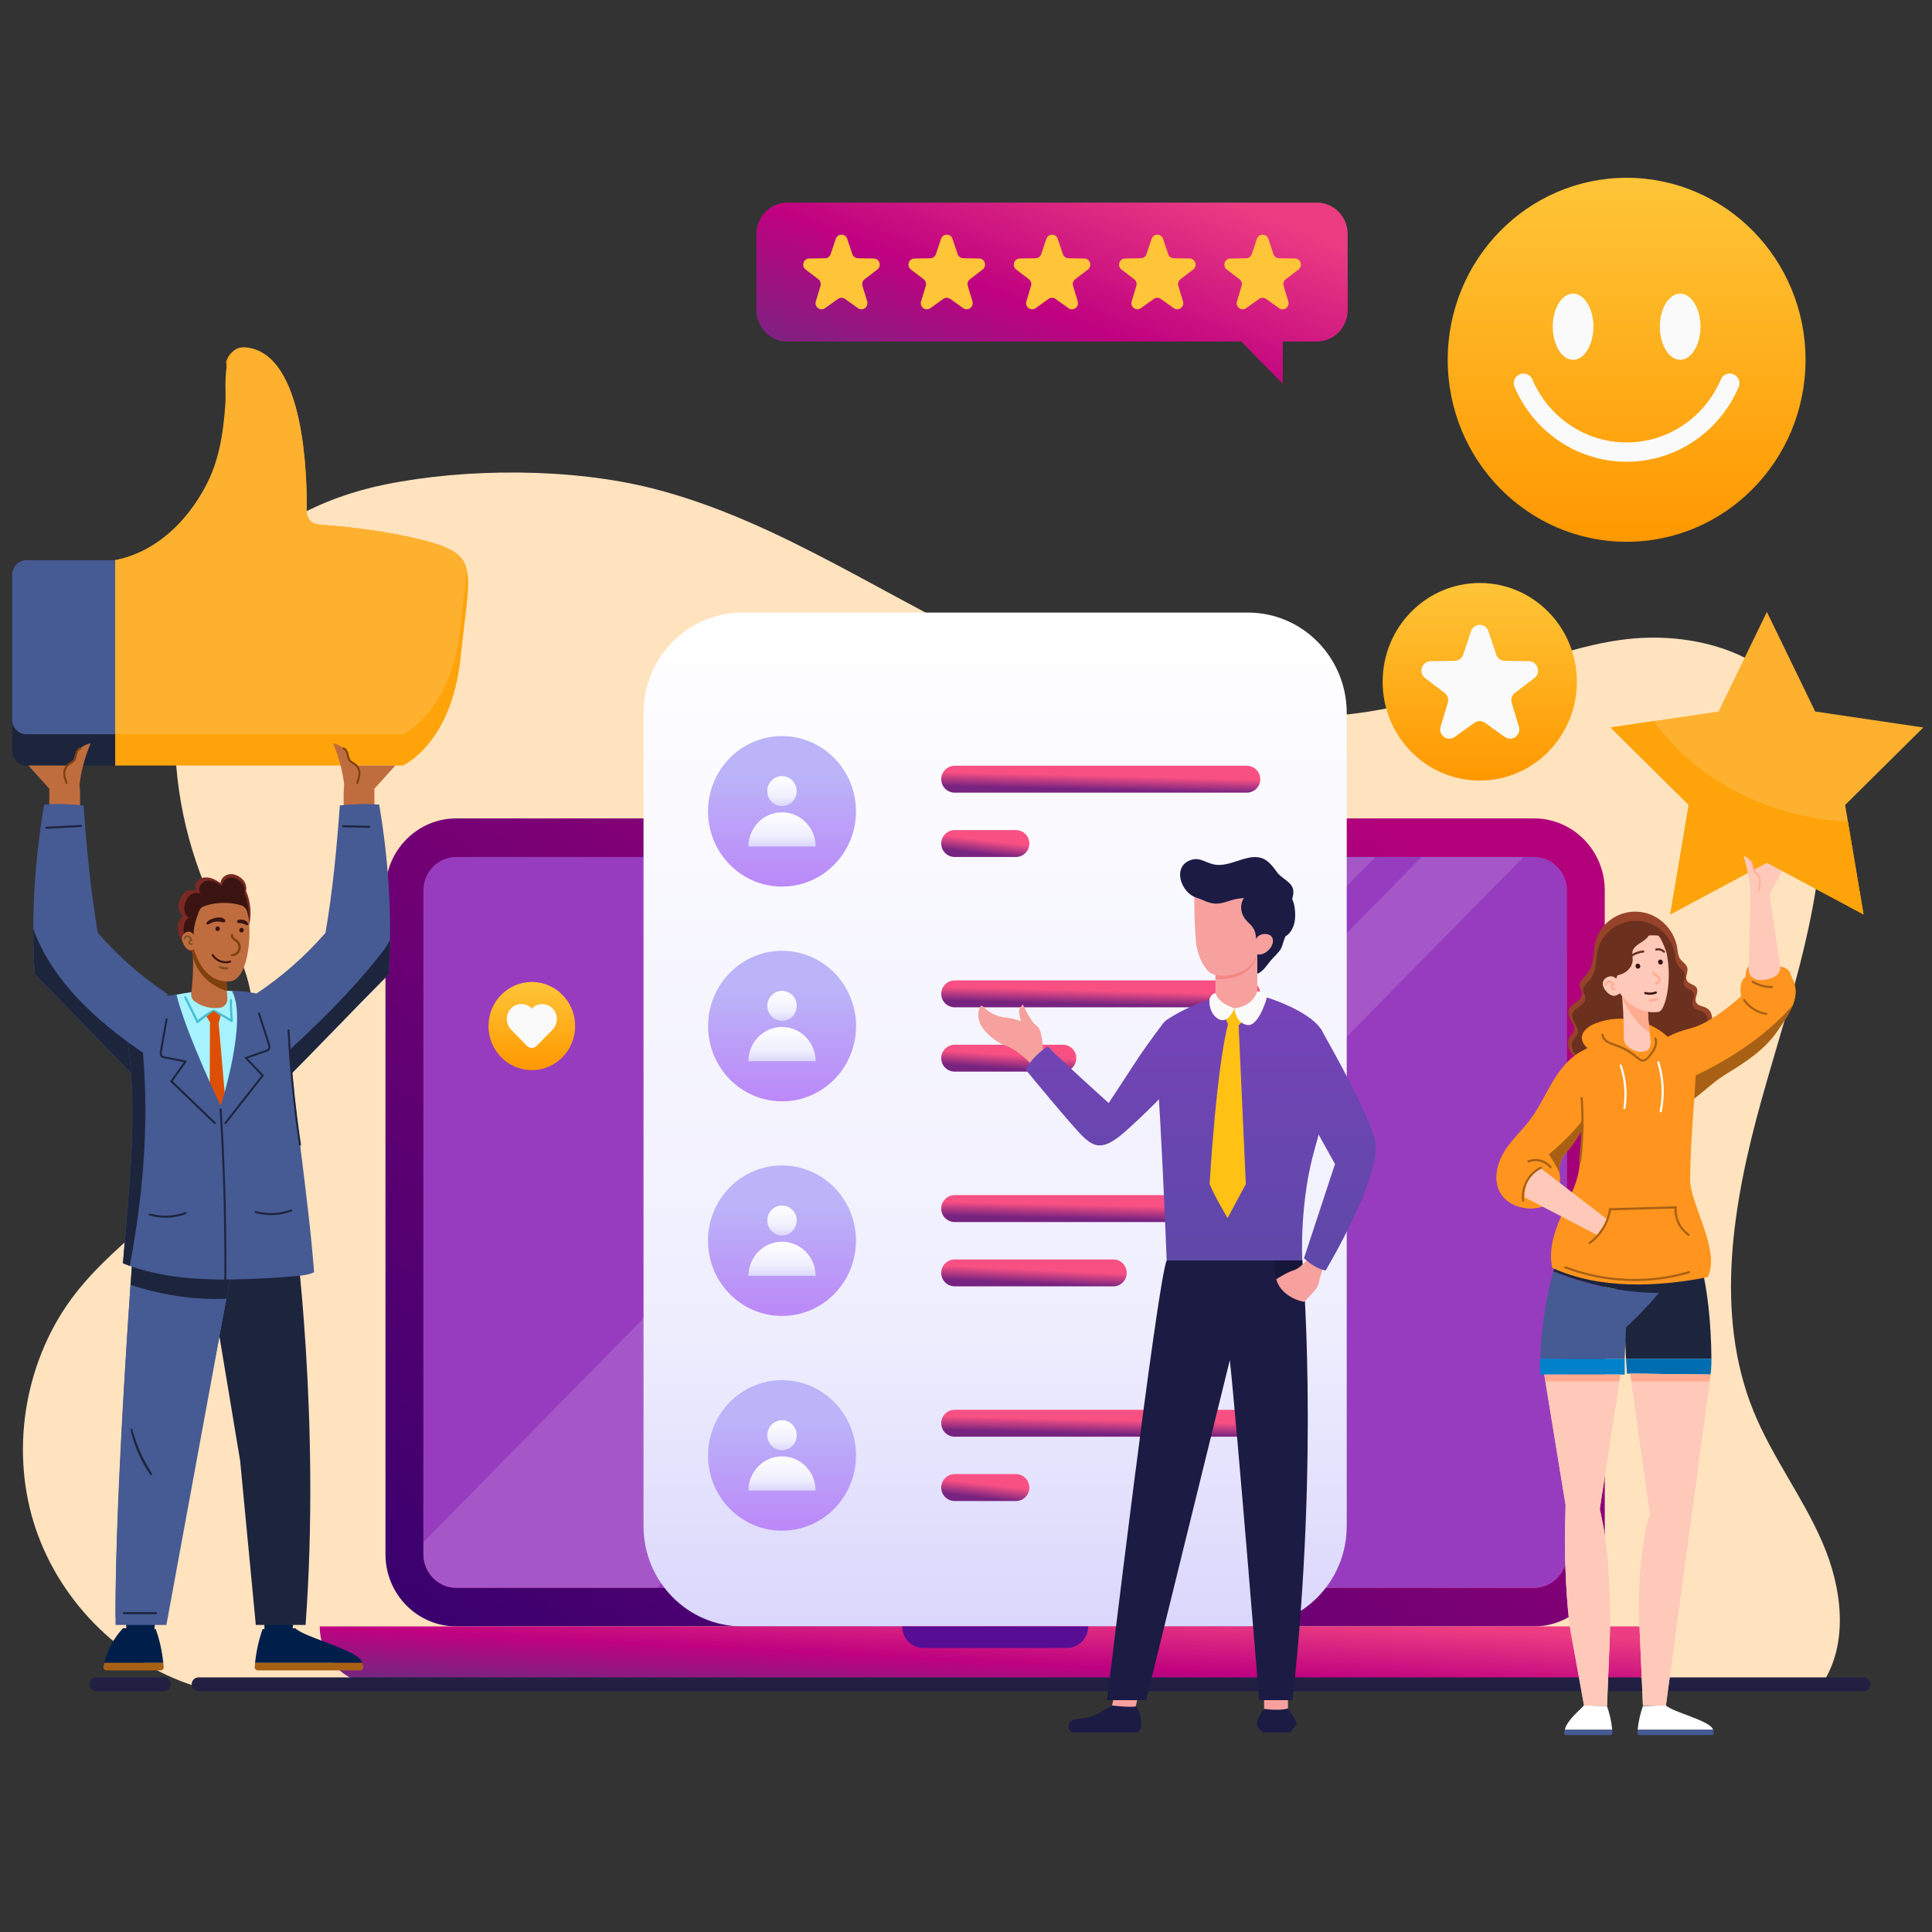 <svg width="280" height="280" viewBox="0 0 280 280" fill="none" xmlns="http://www.w3.org/2000/svg">
<rect x="0" y="0" width="280" height="280" fill="#333333" stroke="none"/>
<path d="M28.042 244.289C17.151 240.785 8.197 231.6 4.838 220.496C1.478 209.391 3.805 196.676 10.871 187.543C17.582 178.866 28.118 173.408 33.212 163.664C37.105 156.218 38.341 145.311 34.203 137.779C29.497 129.205 26.332 120.855 25.529 110.835C24.784 101.598 26.519 91.871 31.926 84.408C37.528 76.677 46.575 72.089 55.833 70.213C67.672 67.811 82.888 67.819 94.583 70.789C113.455 75.584 129.677 87.584 147.567 95.357C165.787 103.268 186.436 106.712 205.595 101.615C215.471 98.99 224.796 94.161 234.909 92.74C245.022 91.32 256.853 94.419 261.549 103.647C263.267 107.013 263.86 110.861 264.037 114.648C264.782 129.937 259.383 144.734 255.279 159.454C251.174 174.183 248.39 190.332 254.119 204.484C256.819 211.147 261.262 216.94 264.113 223.526C266.974 230.111 268.015 238.263 263.987 244.185L28.025 244.28L28.042 244.289Z" fill="#FFE3BE"/>
<path d="M222.308 118.608H66.132C60.463 118.608 55.867 123.283 55.867 129.05V225.264C55.867 231.031 60.463 235.706 66.132 235.706H222.308C227.978 235.706 232.574 231.031 232.574 225.264V129.05C232.574 123.283 227.978 118.608 222.308 118.608Z" fill="url(#paint0_linear_699_4895)"/>
<path d="M227.073 129.05V225.264C227.073 227.942 224.94 230.111 222.308 230.111H66.132C63.5 230.111 61.367 227.942 61.367 225.264V129.05C61.367 126.373 63.5 124.203 66.132 124.203L222.308 124.203C224.94 124.203 227.073 126.373 227.073 129.05Z" fill="url(#paint1_linear_699_4895)"/>
<path d="M227.073 129.05V225.264C227.073 227.933 224.94 230.111 222.308 230.111H66.132C63.508 230.111 61.367 227.933 61.367 225.264V129.05C61.367 126.381 63.508 124.203 66.132 124.203H222.308C224.94 124.203 227.073 126.381 227.073 129.05Z" fill="#973CBF"/>
<g style="mix-blend-mode:overlay" opacity="0.14">
<path d="M199.324 124.203L95.209 230.111H66.132C63.508 230.111 61.367 227.933 61.367 225.264V223.5L158.983 124.203H199.324Z" fill="white"/>
<path d="M220.785 124.203L116.67 230.111H101.912L206.026 124.203H220.785Z" fill="white"/>
</g>
<path d="M180.876 88.781H107.565C99.666 88.781 93.263 95.294 93.263 103.329V221.158C93.263 229.193 99.666 235.706 107.565 235.706H180.876C188.774 235.706 195.178 229.193 195.178 221.158V103.329C195.178 95.294 188.774 88.781 180.876 88.781Z" fill="url(#paint2_linear_699_4895)"/>
<path d="M138.36 112.927H180.698" stroke="url(#paint3_linear_699_4895)" stroke-width="3.9" stroke-linecap="round" stroke-linejoin="round"/>
<path d="M138.36 122.25H147.229" stroke="url(#paint4_linear_699_4895)" stroke-width="3.9" stroke-linecap="round" stroke-linejoin="round"/>
<path d="M120.915 125.297C125.102 121.038 125.102 114.132 120.915 109.873C116.728 105.613 109.939 105.613 105.752 109.873C101.565 114.132 101.565 121.038 105.752 125.297C109.939 129.556 116.728 129.556 120.915 125.297Z" fill="url(#paint5_linear_699_4895)"/>
<path d="M115.46 114.657C115.46 115.854 114.504 116.826 113.328 116.826C112.151 116.826 111.195 115.854 111.195 114.657C111.195 113.461 112.151 112.488 113.328 112.488C114.504 112.488 115.46 113.461 115.46 114.657Z" fill="url(#paint6_linear_699_4895)"/>
<path d="M113.336 117.73C110.645 117.73 108.47 119.943 108.47 122.68H118.202C118.202 119.943 116.027 117.73 113.336 117.73Z" fill="url(#paint7_linear_699_4895)"/>
<path d="M138.36 144.037H180.698" stroke="url(#paint8_linear_699_4895)" stroke-width="3.9" stroke-linecap="round" stroke-linejoin="round"/>
<path d="M138.36 153.36H154.033" stroke="url(#paint9_linear_699_4895)" stroke-width="3.9" stroke-linecap="round" stroke-linejoin="round"/>
<path d="M123.778 151.227C125.146 145.366 121.585 139.487 115.824 138.095C110.062 136.703 104.283 140.326 102.914 146.186C101.546 152.047 105.107 157.926 110.869 159.318C116.63 160.71 122.41 157.087 123.778 151.227Z" fill="url(#paint10_linear_699_4895)"/>
<path d="M113.336 147.945C114.514 147.945 115.469 146.974 115.469 145.776C115.469 144.578 114.514 143.607 113.336 143.607C112.158 143.607 111.203 144.578 111.203 145.776C111.203 146.974 112.158 147.945 113.336 147.945Z" fill="url(#paint11_linear_699_4895)"/>
<path d="M113.336 148.84C110.645 148.84 108.47 151.053 108.47 153.79H118.202C118.202 151.053 116.027 148.84 113.336 148.84Z" fill="url(#paint12_linear_699_4895)"/>
<path d="M138.36 175.156H180.698" stroke="url(#paint13_linear_699_4895)" stroke-width="3.9" stroke-linecap="round" stroke-linejoin="round"/>
<path d="M138.36 184.479H161.344" stroke="url(#paint14_linear_699_4895)" stroke-width="3.9" stroke-linecap="round" stroke-linejoin="round"/>
<path d="M120.912 187.523C125.1 183.264 125.1 176.358 120.912 172.099C116.725 167.84 109.936 167.84 105.749 172.099C101.562 176.358 101.562 183.264 105.749 187.523C109.936 191.783 116.725 191.783 120.912 187.523Z" fill="url(#paint15_linear_699_4895)"/>
<path d="M113.336 179.055C114.514 179.055 115.469 178.084 115.469 176.886C115.469 175.688 114.514 174.717 113.336 174.717C112.158 174.717 111.203 175.688 111.203 176.886C111.203 178.084 112.158 179.055 113.336 179.055Z" fill="url(#paint16_linear_699_4895)"/>
<path d="M113.336 179.959C110.645 179.959 108.47 182.172 108.47 184.909H118.202C118.202 182.172 116.027 179.959 113.336 179.959Z" fill="url(#paint17_linear_699_4895)"/>
<path d="M138.36 206.266H180.698" stroke="url(#paint18_linear_699_4895)" stroke-width="3.9" stroke-linecap="round" stroke-linejoin="round"/>
<path d="M138.36 215.589H147.229" stroke="url(#paint19_linear_699_4895)" stroke-width="3.9" stroke-linecap="round" stroke-linejoin="round"/>
<path d="M113.336 221.838C119.258 221.838 124.058 216.955 124.058 210.932C124.058 204.908 119.258 200.025 113.336 200.025C107.414 200.025 102.614 204.908 102.614 210.932C102.614 216.955 107.414 221.838 113.336 221.838Z" fill="url(#paint20_linear_699_4895)"/>
<path d="M113.336 210.174C114.514 210.174 115.469 209.203 115.469 208.005C115.469 206.807 114.514 205.836 113.336 205.836C112.158 205.836 111.203 206.807 111.203 208.005C111.203 209.203 112.158 210.174 113.336 210.174Z" fill="url(#paint21_linear_699_4895)"/>
<path d="M113.336 211.069C110.645 211.069 108.47 213.282 108.47 216.019H118.202C118.202 213.282 116.027 211.069 113.336 211.069Z" fill="url(#paint22_linear_699_4895)"/>
<path d="M233.86 244.099H54.589C50.036 244.099 46.338 240.346 46.338 235.706H242.102C242.102 240.338 238.413 244.099 233.851 244.099H233.86Z" fill="url(#paint23_linear_699_4895)"/>
<path d="M154.633 238.84H133.816C132.115 238.84 130.744 237.437 130.744 235.715H157.705C157.705 237.445 156.326 238.84 154.633 238.84Z" fill="#580E94"/>
<path d="M77.074 155.09C80.542 155.09 83.353 152.23 83.353 148.703C83.353 145.175 80.542 142.315 77.074 142.315C73.606 142.315 70.795 145.175 70.795 148.703C70.795 152.23 73.606 155.09 77.074 155.09Z" fill="url(#paint24_linear_699_4895)"/>
<path d="M80.18 146.249C79.359 145.311 77.946 145.277 77.082 146.146C77.082 146.146 77.074 146.146 77.066 146.146C76.202 145.277 74.781 145.311 73.968 146.249C73.207 147.119 73.308 148.462 74.121 149.279L76.388 151.586C76.769 151.974 77.387 151.974 77.768 151.586L80.036 149.279C80.84 148.462 80.941 147.119 80.188 146.249H80.18Z" fill="#FAFAFA"/>
<path d="M214.456 113.124C222.229 113.124 228.53 106.714 228.53 98.808C228.53 90.902 222.229 84.493 214.456 84.493C206.684 84.493 200.383 90.902 200.383 98.808C200.383 106.714 206.684 113.124 214.456 113.124Z" fill="url(#paint25_linear_699_4895)"/>
<path d="M215.717 91.483L216.843 94.857C217.029 95.399 217.52 95.769 218.087 95.778L221.59 95.83C222.86 95.847 223.393 97.5 222.369 98.274L219.568 100.409C219.119 100.754 218.924 101.348 219.094 101.898L220.126 105.299C220.499 106.538 219.128 107.554 218.087 106.805L215.226 104.756C214.769 104.429 214.152 104.429 213.686 104.756L210.826 106.805C209.785 107.554 208.406 106.53 208.786 105.299L209.819 101.898C209.988 101.348 209.793 100.754 209.345 100.409L206.544 98.274C205.528 97.5 206.053 95.847 207.322 95.83L210.826 95.778C211.393 95.778 211.884 95.399 212.07 94.857L213.195 91.483C213.61 90.26 215.311 90.26 215.717 91.483Z" fill="#FAFAFA"/>
<path d="M235.742 78.519C250.063 78.519 261.671 66.71 261.671 52.143C261.671 37.576 250.063 25.767 235.742 25.767C221.422 25.767 209.813 37.576 209.813 52.143C209.813 66.71 221.422 78.519 235.742 78.519Z" fill="url(#paint26_linear_699_4895)"/>
<path d="M230.927 47.348C230.927 49.999 229.607 52.143 227.982 52.143C226.357 52.143 225.037 49.999 225.037 47.348C225.037 44.697 226.357 42.553 227.982 42.553C229.607 42.553 230.927 44.697 230.927 47.348Z" fill="#FAFAFA"/>
<path d="M243.502 52.143C245.129 52.143 246.447 49.996 246.447 47.348C246.447 44.7 245.129 42.553 243.502 42.553C241.876 42.553 240.557 44.7 240.557 47.348C240.557 49.996 241.876 52.143 243.502 52.143Z" fill="#FAFAFA"/>
<path d="M250.696 55.535C248.191 61.414 242.436 65.52 235.742 65.52C229.048 65.52 223.294 61.405 220.789 55.535" stroke="#FAFAFA" stroke-width="2.8" stroke-miterlimit="10" stroke-linecap="round"/>
<path fill-rule="evenodd" clip-rule="evenodd" d="M190.837 29.363H114.098C111.627 29.363 109.621 31.403 109.621 33.916V44.944C109.621 47.457 111.627 49.497 114.098 49.497H179.894L185.903 55.609V49.497H190.837C193.308 49.497 195.313 47.457 195.313 44.944V33.916C195.313 31.403 193.308 29.363 190.837 29.363Z" fill="url(#paint27_linear_699_4895)"/>
<path d="M122.781 34.614L123.525 36.826C123.644 37.179 123.974 37.42 124.338 37.429L126.631 37.463C127.469 37.472 127.816 38.556 127.147 39.064L125.311 40.467C125.015 40.691 124.888 41.087 124.998 41.44L125.675 43.67C125.92 44.479 125.015 45.15 124.338 44.66L122.459 43.317C122.154 43.102 121.757 43.102 121.452 43.317L119.573 44.66C118.888 45.15 117.982 44.479 118.236 43.67L118.913 41.44C119.023 41.078 118.896 40.691 118.6 40.467L116.764 39.064C116.095 38.556 116.442 37.472 117.28 37.463L119.573 37.429C119.946 37.429 120.267 37.179 120.386 36.826L121.13 34.614C121.401 33.813 122.518 33.813 122.789 34.614H122.781Z" fill="#FEC538"/>
<path d="M138.039 34.614L138.783 36.826C138.902 37.179 139.232 37.42 139.596 37.429L141.889 37.463C142.727 37.472 143.074 38.556 142.405 39.064L140.569 40.467C140.273 40.691 140.146 41.087 140.256 41.44L140.933 43.67C141.178 44.479 140.273 45.15 139.596 44.66L137.717 43.317C137.412 43.102 137.015 43.102 136.71 43.317L134.831 44.66C134.146 45.15 133.24 44.479 133.494 43.67L134.171 41.44C134.281 41.078 134.154 40.691 133.858 40.467L132.022 39.064C131.353 38.556 131.7 37.472 132.538 37.463L134.831 37.429C135.204 37.429 135.525 37.179 135.644 36.826L136.388 34.614C136.659 33.813 137.776 33.813 138.047 34.614H138.039Z" fill="#FEC538"/>
<path d="M153.297 34.614L154.041 36.826C154.16 37.179 154.49 37.42 154.854 37.429L157.147 37.463C157.985 37.472 158.332 38.556 157.663 39.064L155.827 40.467C155.531 40.691 155.404 41.087 155.514 41.44L156.191 43.67C156.436 44.479 155.531 45.15 154.854 44.66L152.975 43.317C152.67 43.102 152.273 43.102 151.968 43.317L150.089 44.66C149.404 45.15 148.498 44.479 148.752 43.67L149.429 41.44C149.539 41.078 149.412 40.691 149.116 40.467L147.28 39.064C146.611 38.556 146.958 37.472 147.796 37.463L150.089 37.429C150.462 37.429 150.783 37.179 150.902 36.826L151.646 34.614C151.917 33.813 153.034 33.813 153.305 34.614H153.297Z" fill="#FEC538"/>
<path d="M168.555 34.614L169.299 36.826C169.418 37.179 169.748 37.42 170.112 37.429L172.405 37.463C173.243 37.472 173.59 38.556 172.921 39.064L171.085 40.467C170.789 40.691 170.662 41.087 170.772 41.44L171.449 43.67C171.694 44.479 170.789 45.15 170.112 44.66L168.233 43.317C167.928 43.102 167.531 43.102 167.226 43.317L165.347 44.66C164.662 45.15 163.756 44.479 164.01 43.67L164.687 41.44C164.797 41.078 164.67 40.691 164.374 40.467L162.538 39.064C161.869 38.556 162.216 37.472 163.054 37.463L165.347 37.429C165.72 37.429 166.041 37.179 166.16 36.826L166.904 34.614C167.175 33.813 168.292 33.813 168.563 34.614H168.555Z" fill="#FEC538"/>
<path d="M183.813 34.614L184.557 36.826C184.676 37.179 185.006 37.42 185.37 37.429L187.663 37.463C188.501 37.472 188.848 38.556 188.179 39.064L186.343 40.467C186.047 40.691 185.92 41.087 186.03 41.44L186.707 43.67C186.952 44.479 186.047 45.15 185.37 44.66L183.491 43.317C183.186 43.102 182.789 43.102 182.484 43.317L180.605 44.66C179.92 45.15 179.014 44.479 179.268 43.67L179.945 41.44C180.055 41.078 179.928 40.691 179.632 40.467L177.796 39.064C177.127 38.556 177.474 37.472 178.312 37.463L180.605 37.429C180.978 37.429 181.299 37.179 181.418 36.826L182.162 34.614C182.433 33.813 183.55 33.813 183.821 34.614H183.813Z" fill="#FEC538"/>
<path d="M28.778 244.099H270.08" stroke="#212042" stroke-width="2" stroke-linecap="round" stroke-linejoin="round"/>
<path d="M13.96 244.099H23.743" stroke="#212042" stroke-width="2" stroke-linecap="round" stroke-linejoin="round"/>
<path d="M186.664 243.23H183.203V248.085H186.664V243.23Z" fill="#F6A19E"/>
<path d="M161.023 247.81H164.492L165.567 242.955H162.106L161.023 247.81Z" fill="#F6A19E"/>
<path d="M151.164 152.129C151.164 152.129 151.096 149.176 150.224 148.642C149.361 148.117 148.261 145.569 148.261 145.569C148.261 145.569 147.686 146.06 147.686 146.594C147.686 147.127 147.973 148.014 147.973 148.014C147.973 148.014 147.161 147.635 146.01 147.506C143.048 147.196 142.549 145.587 142.202 145.767C142.007 145.871 141.406 147.067 142.134 148.531C142.693 149.658 144.36 151.053 145.604 151.483C147.762 152.241 149.598 154.401 149.598 154.401L151.68 152.697L151.172 152.129H151.164Z" fill="#F6A19E"/>
<path d="M186.368 134.895C186.41 135.678 186.046 136.212 185.869 136.927C185.657 137.744 185.031 138.27 184.396 138.95C183.601 139.793 182.924 141.179 181.798 141.179C180.3 141.179 180.901 136.341 181.485 135.532C182.111 134.671 185.005 133.526 186.368 134.895Z" fill="#1B1B44"/>
<path d="M183.618 144.562C183.618 144.562 189.541 146.378 191.395 149.081C193.24 151.784 192.893 158.361 190.582 166.35C188.272 174.338 188.738 182.68 188.738 182.68H169.087C169.087 182.68 168.622 170.921 168.165 162.82C167.708 154.72 167.141 149.09 169.113 147.79C172.557 145.535 176.154 144.562 176.154 144.562H183.618Z" fill="url(#paint28_linear_699_4895)"/>
<path d="M182.221 137.159V146.611L178.904 146.129L176.154 146.611V137.159H182.221Z" fill="#F6A19E"/>
<path opacity="0.42" d="M182.221 138.304C182.221 138.304 181.637 142.238 176.154 141.885V139.156L182.221 138.304Z" fill="#F26463"/>
<path d="M168.698 148.16C168.698 148.16 166.439 151.036 164.391 154.195C162.292 157.44 160.676 159.859 160.676 159.859C160.676 159.859 153.11 153.05 151.841 151.638C151.841 151.638 149.59 153.05 148.667 155.047C148.667 155.047 155.42 163.268 156.978 164.74C158.535 166.212 159.804 166.797 162.749 164.266C165.694 161.744 169.443 157.81 169.443 157.81C169.443 157.81 171.279 152.12 168.681 148.16H168.698Z" fill="url(#paint29_linear_699_4895)"/>
<path d="M188.737 182.671C188.737 182.671 191.259 210.579 187.333 246.398H182.484C182.484 246.398 179.276 206.748 178.235 197.116L166.109 246.398H160.447C160.447 246.398 167.716 185.675 169.087 182.671H188.737Z" fill="#1B1B44"/>
<path d="M164.628 247.319C164.628 247.319 165.017 247.724 165.228 248.559C165.491 249.583 165.525 251.081 164.721 251.081H155.598C154.718 251.081 154.456 249.454 155.818 249.196C156.918 248.989 158.01 248.972 158.932 248.464C159.855 247.956 161.166 247.173 161.166 247.173C161.166 247.173 163.663 247.482 164.628 247.31V247.319Z" fill="#1B1B44"/>
<path d="M179.48 147.919L180.554 171.601L177.914 176.525C177.914 176.525 176.12 173.563 175.307 171.601C175.307 171.601 176.298 154.289 178.109 147.919H179.48Z" fill="#FFC214"/>
<path d="M178.93 146.12C178.93 146.12 179.903 146.886 180.072 147.532C180.241 148.178 179.285 148.892 178.726 148.892C178.168 148.892 177.66 148.048 177.702 147.618C177.745 147.17 178.371 146.258 178.93 146.12Z" fill="#FFC214"/>
<path d="M173.107 129.98C173.04 131.951 173.166 134.336 173.31 136.367C173.42 137.874 174.131 139.922 175.341 140.955C176.255 141.73 180.859 141.885 182.213 138.304C183.372 138.597 184.929 136.97 184.371 135.868C184.007 135.162 182.687 135.153 182.213 135.773C182.213 133.062 182.238 129.808 179.107 129.119C177.787 128.826 175.561 128.663 174.258 129.282C173.86 129.472 173.116 129.541 173.099 129.988L173.107 129.98Z" fill="#F6A19E"/>
<path d="M187.409 129.73C187.434 129.567 187.443 129.394 187.443 129.231C187.46 127.905 185.81 127.389 185.116 126.459C184.109 125.082 183.296 124.031 181.443 124.238C179.581 124.445 177.736 125.701 175.841 125.262C174.74 125.013 173.903 124.247 172.709 124.6C169.781 125.469 171.11 129.386 173.403 130.1C174.453 130.427 175.172 130.97 176.315 130.961C177.296 130.961 178.202 130.47 179.158 130.29C180.072 130.117 181.062 130.074 181.968 130.324C183.169 130.66 184.269 131.521 185.539 131.59C186.732 131.658 187.257 130.737 187.4 129.722L187.409 129.73Z" fill="#1B1B44"/>
<path d="M180.749 133.535C181.434 134.198 181.976 134.62 182.052 136.117C182.221 135.498 183.296 134.998 184.329 135.635C185.327 136.247 186.444 135.971 187.13 134.878C187.671 134.026 187.756 133.07 187.688 132.063C187.637 131.237 187.443 130.522 187.02 129.808C186.647 129.179 186.19 128.534 185.547 128.172C185.031 127.888 184.261 127.862 183.677 127.948C183.059 128.034 182.467 128.25 181.891 128.499C181.434 128.697 181.113 128.921 180.783 129.3C180.563 129.549 180.47 129.842 180.292 130.118C179.53 131.331 179.911 132.709 180.749 133.526V133.535Z" fill="#1B1B44"/>
<path d="M182.221 143.676C182.221 143.676 181.646 145.836 178.904 146.129C178.904 146.129 179.056 148.255 180.749 148.548C182.441 148.84 183.618 144.554 183.618 144.554C183.618 144.554 183.203 143.676 182.221 143.676Z" fill="#FAFAFA"/>
<path d="M178.904 146.129C178.904 146.129 176.526 145.423 176.154 143.908C176.154 143.908 175.434 144.063 175.274 144.898C175.274 144.898 175.13 146.878 176.611 147.696C178.024 148.479 178.904 146.129 178.904 146.129Z" fill="#FAFAFA"/>
<path d="M184.828 182.671C184.828 182.671 183.66 187.457 188.983 188.688C188.983 188.688 188.78 184.22 188.738 182.671H184.828Z" fill="#161638"/>
<path d="M189.355 182.671C189.355 182.671 188.331 183.876 187.468 184.108C186.596 184.341 184.972 185.391 184.972 185.391C184.972 185.391 185.403 187.862 188.983 188.688C188.983 188.688 190.895 186.863 191.065 186.166C191.234 185.469 191.877 183.17 191.877 183.17L189.355 182.671Z" fill="#F6A19E"/>
<path d="M191.395 149.082C191.395 149.082 197.86 160.238 199.248 165.058C200.636 169.87 192.131 184.117 192.131 184.117C192.131 184.117 190.946 184.117 188.983 182.352L193.477 168.7L189.431 161.417C189.431 161.417 187.35 152.723 191.395 149.082Z" fill="url(#paint30_linear_699_4895)"/>
<path d="M186.664 247.612C186.664 247.612 188.035 249.505 187.908 249.833C187.781 250.16 186.935 251.081 186.935 251.081H183.178C183.178 251.081 182.171 250.702 182.171 249.617C182.171 249.153 183.194 247.655 183.194 247.655C183.194 247.655 185.302 247.999 186.656 247.603L186.664 247.612Z" fill="#1B1B44"/>
<path d="M238.699 132.365C240.932 133.012 242.714 135.051 243.078 137.386C243.16 137.924 243.185 138.502 243.49 138.951C243.811 139.43 244.418 139.721 244.544 140.284C244.68 140.881 244.19 141.548 244.471 142.096C244.758 142.649 245.636 142.654 245.913 143.211C246.214 143.834 245.529 144.609 245.806 145.241C246.059 145.818 246.865 145.803 247.394 146.129C247.884 146.43 248.132 147.043 248.132 147.625C248.132 148.208 247.913 148.771 247.656 149.289C246.122 152.375 243 154.478 239.67 155.169C236.339 155.86 232.829 155.253 229.693 153.915C228.945 153.599 228.187 153.219 227.687 152.572C227.187 151.925 227.017 150.948 227.498 150.286C227.678 150.039 227.94 149.847 228.066 149.565C228.522 148.578 227.076 147.576 227.289 146.509C227.406 145.932 227.959 145.581 228.435 145.241C228.911 144.9 229.396 144.386 229.275 143.809C229.217 143.527 229.013 143.29 228.945 143.009C228.775 142.278 229.527 141.711 230.003 141.133C230.853 140.106 230.901 138.65 231.067 137.322C231.518 133.648 235.159 131.343 238.699 132.37V132.365Z" fill="#96432A"/>
<path d="M238.64 133.673C240.747 134.28 242.427 136.206 242.772 138.408C242.85 138.916 242.874 139.459 243.16 139.884C243.461 140.333 244.039 140.61 244.156 141.143C244.282 141.711 243.821 142.338 244.088 142.851C244.355 143.374 245.19 143.374 245.447 143.908C245.733 144.495 245.083 145.226 245.345 145.823C245.583 146.366 246.34 146.356 246.845 146.662C247.311 146.944 247.544 147.521 247.539 148.074C247.539 148.622 247.331 149.156 247.088 149.644C245.641 152.557 242.699 154.537 239.553 155.193C236.407 155.85 233.101 155.272 230.144 154.009C229.44 153.707 228.726 153.352 228.255 152.74C227.785 152.133 227.624 151.204 228.076 150.582C228.246 150.35 228.493 150.168 228.615 149.901C229.042 148.968 227.683 148.025 227.882 147.018C227.993 146.475 228.513 146.139 228.964 145.823C229.411 145.502 229.872 145.018 229.756 144.475C229.697 144.209 229.508 143.987 229.445 143.72C229.285 143.029 229.994 142.496 230.445 141.952C231.246 140.985 231.29 139.612 231.445 138.358C231.872 134.893 235.305 132.72 238.645 133.688L238.64 133.673Z" fill="#6C301E"/>
<path d="M259.526 141.434C259.541 141.029 259.274 140.654 258.939 140.437C258.604 140.22 258.206 140.126 257.813 140.052C256.667 139.83 255.502 139.711 254.337 139.701C253.734 139.696 253.215 140.131 253.098 140.733C253.04 141.039 252.982 141.35 252.967 141.641C252.176 142.194 252.205 143.439 252.341 144.406C250.501 146.06 247.486 148.405 245.102 149.022C242.719 149.634 240.175 150.647 239.029 152.858C238.233 154.394 238.271 156.215 238.344 157.948C238.398 159.207 238.524 160.634 240.155 161.049C240.665 161.177 241.204 161.157 241.723 161.059C245.059 160.402 247.19 157.469 250.093 155.692C252.865 153.999 255.686 152.187 257.546 149.496C259.405 146.806 261.294 144.189 259.526 141.434Z" fill="#FF941E"/>
<path d="M259.818 145.69C260.371 144.288 260.454 142.881 259.526 141.434C259.541 141.029 259.274 140.654 258.939 140.437C258.604 140.22 258.206 140.126 257.813 140.052C256.667 139.83 255.502 139.711 254.337 139.701C253.734 139.696 253.215 140.131 253.098 140.733C253.04 141.039 252.982 141.35 252.967 141.641C252.176 142.194 252.205 143.439 252.341 144.406C250.501 146.06 247.486 148.405 245.102 149.022C242.719 149.634 240.175 150.647 239.029 152.858C238.233 154.394 238.271 156.215 238.344 157.948C238.354 158.23 238.373 158.521 238.407 158.807C246.243 156.176 254.239 152.034 259.818 145.695V145.69Z" fill="#FF941E"/>
<path d="M238.407 158.802C238.529 159.795 238.888 160.728 240.155 161.049C240.665 161.177 241.204 161.157 241.723 161.059C245.059 160.402 247.19 157.469 250.093 155.692C252.865 153.999 255.686 152.187 257.546 149.496C258.429 148.218 259.318 146.959 259.818 145.69C254.239 152.029 246.243 156.171 238.407 158.802Z" fill="#A86114"/>
<path d="M253.715 129.343L253.433 140.432C253.414 141.251 254.016 141.957 254.822 142.022C255.468 142.071 256.283 141.997 257.157 141.572C257.754 141.281 258.085 140.615 257.987 139.953L256.4 129.146C256.4 129.146 254.982 129.027 253.72 129.348L253.715 129.343Z" fill="#FFC9B9"/>
<path d="M255.992 146.781C254.739 146.593 253.603 145.867 252.87 144.821C252.754 144.653 252.526 144.87 252.642 145.033C253.429 146.149 254.652 146.894 255.982 147.097C256.181 147.126 256.191 146.81 255.997 146.781H255.992Z" fill="#A86114"/>
<path d="M256.803 142.9C255.856 142.9 254.924 142.649 254.108 142.155C253.938 142.051 253.769 142.318 253.938 142.421C254.798 142.945 255.788 143.221 256.788 143.216C256.987 143.216 257.002 142.9 256.803 142.9Z" fill="#A86114"/>
<path d="M237.504 147.976C235.421 147.413 233.169 147.541 231.164 148.346C230.227 148.721 229.222 149.447 229.256 150.474C229.29 151.362 230.1 151.999 230.867 152.419C233.712 153.979 237.121 154.443 240.267 153.707C241.801 153.347 243.325 152.058 241.951 150.543C240.815 149.289 239.106 148.415 237.504 147.981V147.976Z" fill="#FF941E"/>
<path d="M230.819 151.841C228.595 152.202 226.794 154.043 225.488 156.062C224.182 158.082 223.211 160.367 221.779 162.278C220.599 163.848 219.128 165.147 218.075 166.825C217.021 168.499 216.443 170.77 217.298 172.582C218.113 174.305 220.007 175.099 221.764 175.124C223.046 175.139 224.415 174.764 225.245 173.688C225.867 172.888 226.105 171.792 226.071 170.735C226.066 170.523 226.046 170.311 226.017 170.098C225.867 168.879 226.318 167.684 227.129 166.845C227.386 166.578 227.619 166.282 227.819 166.001C229.256 163.957 230.596 161.775 231.285 159.306C231.974 156.838 232.013 154.068 230.819 151.846V151.841Z" fill="#FF941E"/>
<path d="M231.081 159.943C231.149 159.731 231.222 159.518 231.285 159.301C231.974 156.833 232.013 154.063 230.819 151.841C228.595 152.202 226.794 154.043 225.488 156.062C224.182 158.082 223.211 160.367 221.779 162.278C220.599 163.848 219.128 165.147 218.075 166.825C217.021 168.504 216.443 170.77 217.298 172.582C218.113 174.305 220.007 175.099 221.764 175.124C223.046 175.139 224.415 174.764 225.245 173.688C225.867 172.888 226.105 171.792 226.071 170.735C226.061 170.523 226.046 170.311 226.017 170.098C226.012 170.049 226.012 170.005 226.008 169.955C225.566 169.007 225.08 168.158 224.454 167.304C226.969 165.226 229.324 162.742 231.081 159.943Z" fill="#FF941E"/>
<path d="M224.454 167.304C225.08 168.153 225.566 169.007 226.008 169.955C225.906 168.785 226.347 167.649 227.129 166.845C227.386 166.578 227.619 166.282 227.818 166.001C229.129 164.139 230.353 162.155 231.086 159.948C229.328 162.752 226.974 165.23 224.459 167.309L224.454 167.304Z" fill="#A86114"/>
<path d="M240.422 187.373C241.621 185.897 242.626 184.376 242.801 183.26L226.755 180.249C226.255 181.577 225.508 182.925 225.119 184.287C229.95 186.124 235.349 187.437 240.417 187.373H240.422Z" fill="#1D253D"/>
<path d="M238.106 247.249L241.437 247.155C242.364 248.137 247.947 249.371 248.272 250.69H237.339C237.46 249.515 237.708 248.359 238.106 247.244V247.249Z" fill="white"/>
<path d="M248.273 250.695C248.302 250.823 248.336 250.946 248.36 251.075C248.399 251.277 248.253 251.465 248.049 251.465H237.616C237.431 251.465 237.286 251.307 237.3 251.119C237.31 250.976 237.325 250.838 237.339 250.695H248.273Z" fill="#465A94"/>
<path d="M246.253 182.204C241.422 184.04 239.189 183.324 234.12 183.26C233.678 186.168 235.451 192.374 235.451 192.374L235.654 196.921H248.035C247.986 191.767 247.496 186.603 246.253 182.209V182.204Z" fill="#1D253D"/>
<path d="M235.655 196.916L235.795 199.073L247.899 199.217C248.001 198.461 248.049 197.691 248.03 196.916H235.65H235.655Z" fill="#006CB0"/>
<path d="M232.897 247.249L229.566 247.155C228.639 248.137 227.105 249.371 226.78 250.69H233.659C233.538 249.515 233.29 248.359 232.892 247.244L232.897 247.249Z" fill="white"/>
<path d="M226.78 250.695C226.75 250.823 226.716 250.946 226.692 251.075C226.653 251.277 226.799 251.465 227.003 251.465H233.382C233.567 251.465 233.713 251.307 233.698 251.119C233.688 250.976 233.674 250.838 233.659 250.695H226.78Z" fill="#465A94"/>
<path d="M235.659 192.369C235.659 192.369 238.339 189.93 240.422 187.368C235.353 187.432 229.955 186.124 225.124 184.282C223.964 188.385 223.396 192.631 223.221 196.911H235.455L235.659 192.364V192.369Z" fill="#465A94"/>
<path d="M223.226 196.916C223.143 197.681 223.153 198.451 223.235 199.217H235.46V196.916H223.226Z" fill="#0081C9"/>
<path d="M244.952 171.076C244.971 165.038 245.597 160.135 245.835 154.102C245.86 153.436 245.661 152.685 245.093 152.389C236.611 147.985 230.338 151.555 228.959 152.572C228.255 153.09 227.95 154.033 228.217 154.897C229.761 159.908 229.629 164.539 228.809 169.723C228.168 173.771 223.881 178.526 224.959 183.749C231.79 186.859 239.975 186.553 247.467 185.102C249.457 181.473 244.942 174.374 244.957 171.076H244.952Z" fill="#FF941E"/>
<path d="M234.902 142.733C235.213 145.241 235.353 147.778 235.324 150.301C235.32 150.809 235.499 151.303 235.8 151.575C236.63 152.325 237.645 152.611 238.553 152.335C239.019 152.192 239.301 151.52 239.213 150.814C239.004 149.195 238.869 147.65 238.776 145.961C237.728 144.283 236.368 143.31 234.902 142.733Z" fill="#FFC9B9"/>
<path d="M238.776 145.961C237.728 144.283 236.368 143.31 234.902 142.733C234.985 143.394 235.052 144.056 235.111 144.717C236.111 146.741 237.533 148.756 239.082 149.679C238.946 148.459 238.844 147.25 238.776 145.961Z" fill="#FFAB90"/>
<path d="M244.767 184.223C242.495 184.889 240.15 185.265 237.786 185.334C235.426 185.408 233.057 185.186 230.751 184.672C229.45 184.381 228.168 183.996 226.916 183.517C226.726 183.443 226.634 183.749 226.818 183.818C229.047 184.667 231.377 185.225 233.742 185.487C236.116 185.753 238.524 185.714 240.893 185.383C242.228 185.196 243.544 184.909 244.84 184.529C245.029 184.475 244.966 184.164 244.772 184.218L244.767 184.223Z" fill="#A86114"/>
<path d="M241.519 138.052C242.388 141.947 241.393 146.485 240.378 146.643C237.024 147.171 234.795 143.986 234.776 143.947C234.795 143.986 234.295 144.268 233.999 144.322C233.708 144.376 233.242 144.125 233.028 143.922C232.615 143.532 232.13 142.89 232.329 142.278C232.572 141.543 233.664 141.182 234.208 141.844C235.227 139.83 234.344 138.783 234.305 137.322C235.965 136.003 238.116 135.426 240.267 135.589C240.626 135.613 241.437 137.697 241.519 138.057V138.052Z" fill="#FFC9B9"/>
<path d="M237.64 139.8C237.616 139.76 237.587 139.731 237.548 139.706C237.509 139.681 237.47 139.667 237.427 139.662C237.383 139.652 237.339 139.652 237.291 139.662C237.261 139.672 237.232 139.686 237.203 139.696C237.15 139.726 237.111 139.765 237.077 139.82C237.067 139.844 237.053 139.874 237.043 139.899C237.024 139.958 237.024 140.017 237.043 140.081L237.053 140.116C237.062 140.16 237.082 140.205 237.111 140.239C237.135 140.279 237.164 140.308 237.203 140.333C237.242 140.358 237.281 140.373 237.325 140.378C237.368 140.387 237.412 140.387 237.461 140.378L237.548 140.343C237.601 140.313 237.64 140.274 237.674 140.22C237.684 140.195 237.698 140.165 237.708 140.141C237.728 140.081 237.728 140.022 237.708 139.958L237.698 139.923C237.689 139.879 237.669 139.834 237.64 139.8Z" fill="#3B1411"/>
<path d="M240.912 139.212C240.888 139.173 240.859 139.143 240.82 139.119C240.781 139.094 240.742 139.079 240.699 139.074C240.655 139.064 240.611 139.064 240.563 139.074C240.534 139.084 240.505 139.099 240.475 139.109C240.422 139.138 240.383 139.178 240.349 139.232C240.34 139.257 240.325 139.286 240.315 139.311C240.296 139.37 240.296 139.43 240.315 139.494L240.325 139.528C240.335 139.573 240.354 139.617 240.383 139.652C240.407 139.691 240.437 139.721 240.475 139.746C240.514 139.77 240.553 139.785 240.597 139.79C240.641 139.8 240.684 139.8 240.733 139.79L240.82 139.755C240.874 139.726 240.912 139.686 240.946 139.632C240.956 139.607 240.971 139.578 240.98 139.553C241 139.494 241 139.435 240.98 139.37L240.971 139.336C240.961 139.291 240.942 139.247 240.912 139.212Z" fill="#3B1411"/>
<path d="M233.999 143.206C233.902 143.266 233.746 143.251 233.693 143.132C233.664 143.073 233.683 143.014 233.712 142.955C233.737 142.9 233.785 142.856 233.839 142.841C233.926 142.821 233.97 142.718 233.926 142.639C233.742 142.303 233.368 142.007 232.97 142.15C232.795 142.214 232.654 142.357 232.62 142.55C232.605 142.639 232.62 142.727 232.659 142.806C232.683 142.851 232.775 142.964 232.829 142.885C232.863 142.836 232.834 142.787 232.839 142.732C232.839 142.678 232.848 142.624 232.868 142.57C232.906 142.466 232.999 142.407 233.106 142.387C233.319 142.357 233.494 142.491 233.615 142.653C233.45 142.787 233.377 143.024 233.489 143.226C233.606 143.448 233.907 143.537 234.12 143.409C234.251 143.33 234.135 143.118 234.009 143.201L233.999 143.206Z" fill="#FFAB90"/>
<path d="M238.126 137.746C237.422 137.81 236.752 138.082 236.188 138.511C236.028 138.635 236.237 138.872 236.397 138.748C236.917 138.353 237.538 138.116 238.189 138.057C238.271 138.047 238.325 137.949 238.31 137.87C238.291 137.781 238.213 137.736 238.126 137.746Z" fill="#6C301E"/>
<path d="M241.281 137.83C240.942 137.504 240.466 137.356 240.005 137.455C239.927 137.475 239.864 137.559 239.883 137.642C239.903 137.726 239.98 137.786 240.068 137.766C240.116 137.756 240.165 137.746 240.213 137.741H240.233C240.238 137.741 240.247 137.741 240.252 137.741C240.276 137.741 240.301 137.741 240.32 137.741C240.369 137.741 240.417 137.746 240.466 137.756C240.48 137.756 240.49 137.756 240.505 137.761H240.519C240.524 137.761 240.543 137.766 240.548 137.766C240.563 137.766 240.573 137.771 240.587 137.776C240.631 137.791 240.675 137.805 240.718 137.82C240.738 137.83 240.762 137.84 240.781 137.85C240.786 137.85 240.786 137.85 240.791 137.85C240.801 137.855 240.815 137.86 240.825 137.87C240.864 137.894 240.903 137.919 240.942 137.944C240.961 137.958 240.985 137.973 241.005 137.993C241.01 137.998 241.014 138.003 241.024 138.008L241.044 138.028C241.107 138.087 241.199 138.102 241.262 138.042C241.32 137.988 241.335 137.879 241.277 137.82L241.281 137.83Z" fill="#6C301E"/>
<path d="M240.16 144.668C239.82 144.717 239.48 144.767 239.14 144.821C239.058 144.831 239 144.924 239.019 145.008C239.038 145.097 239.116 145.147 239.204 145.132C239.543 145.082 239.883 145.033 240.223 144.979C240.306 144.969 240.364 144.875 240.344 144.791C240.325 144.702 240.247 144.653 240.16 144.668Z" fill="#FFAB90"/>
<path d="M240.592 141.636C240.48 141.459 240.301 141.35 240.121 141.251C239.975 141.172 239.815 141.088 239.757 140.916C239.728 140.837 239.616 140.812 239.548 140.847C239.466 140.886 239.451 140.98 239.48 141.059C239.606 141.409 239.99 141.474 240.242 141.696C240.349 141.79 240.412 141.913 240.335 142.046C240.242 142.204 240.063 142.293 239.941 142.426C239.883 142.486 239.869 142.584 239.927 142.649C239.98 142.708 240.087 142.723 240.145 142.663C240.291 142.51 240.48 142.407 240.592 142.224C240.704 142.041 240.713 141.819 240.597 141.636H240.592Z" fill="#FFAB90"/>
<path d="M240.116 143.774C240.077 143.69 239.985 143.67 239.907 143.705C239.461 143.878 238.956 143.898 238.495 143.769C238.412 143.745 238.325 143.784 238.296 143.868C238.271 143.947 238.31 144.046 238.393 144.07C238.941 144.228 239.514 144.199 240.048 143.991C240.126 143.962 240.155 143.848 240.116 143.779V143.774Z" fill="#3B1411"/>
<path d="M233.188 175.267C232.892 177.173 231.819 178.911 230.275 180.032C230.11 180.15 230.324 180.382 230.484 180.264C232.101 179.093 233.193 177.272 233.499 175.282C233.528 175.08 233.217 175.07 233.188 175.267Z" fill="#A86114"/>
<path d="M242.884 174.823C239.694 174.917 236.504 175.011 233.319 175.104C233.12 175.109 233.106 175.425 233.305 175.42C236.494 175.327 239.684 175.233 242.869 175.139C243.068 175.134 243.083 174.818 242.884 174.823Z" fill="#A86114"/>
<path d="M244.816 178.832C243.588 177.988 242.879 176.482 242.995 174.981C243.01 174.779 242.699 174.764 242.685 174.966C242.563 176.576 243.33 178.19 244.646 179.093C244.811 179.207 244.981 178.94 244.816 178.827V178.832Z" fill="#A86114"/>
<path d="M232.829 176.65L223.167 169.21C223.167 169.21 220.866 170.419 220.978 173.529L231.431 178.98C231.431 178.98 232.353 177.879 232.829 176.65Z" fill="#FFC9B9"/>
<path d="M223.245 169.096C221.434 169.95 220.327 172.019 220.575 174.028C220.599 174.23 220.905 174.156 220.881 173.959C220.648 172.088 221.716 170.167 223.391 169.377C223.57 169.293 223.43 169.012 223.245 169.096Z" fill="#A86114"/>
<path d="M224.847 169.057C224.037 168.054 222.609 167.704 221.429 168.183C221.245 168.257 221.391 168.538 221.575 168.464C222.629 168.035 223.901 168.385 224.619 169.269C224.745 169.427 224.978 169.21 224.847 169.057Z" fill="#A86114"/>
<path d="M229.387 159.168C229.372 158.965 229.061 158.95 229.076 159.153C229.285 162.179 229.207 165.225 228.843 168.237C228.819 168.439 229.129 168.454 229.154 168.252C229.518 165.24 229.595 162.194 229.387 159.168Z" fill="#A86114"/>
<path d="M240.072 150.474C240.009 150.281 239.704 150.35 239.767 150.543C240.014 151.288 239.636 152.004 239.203 152.592C239.004 152.863 238.796 153.159 238.533 153.372C238.237 153.609 237.927 153.564 237.63 153.357C237.359 153.164 237.116 152.927 236.844 152.725C236.562 152.513 236.271 152.315 235.97 152.138C235.373 151.782 234.742 151.501 234.081 151.283C233.407 151.061 232.513 150.79 232.402 149.95C232.372 149.748 232.071 149.822 232.096 150.02C232.198 150.78 232.887 151.199 233.538 151.432C234.31 151.708 235.057 151.97 235.771 152.384C236.111 152.587 236.441 152.809 236.757 153.051C237.053 153.283 237.325 153.574 237.664 153.742C238.388 154.107 238.902 153.48 239.315 152.957C239.859 152.261 240.373 151.387 240.072 150.469V150.474Z" fill="#A86114"/>
<path d="M235.038 154.384C234.975 154.191 234.669 154.26 234.732 154.453C235.407 156.418 235.596 158.521 235.271 160.575C235.242 160.777 235.553 160.787 235.582 160.59C235.907 158.511 235.718 156.368 235.033 154.384H235.038Z" fill="white"/>
<path d="M240.49 153.93C240.432 153.737 240.126 153.806 240.184 153.999C240.888 156.265 241.014 158.694 240.529 161.019C240.49 161.217 240.786 161.315 240.825 161.118C241.32 158.738 241.209 156.25 240.485 153.93H240.49Z" fill="white"/>
<path d="M229.566 247.155L227.658 236.609C227.013 233.035 226.726 225.595 226.809 221.956L226.896 218.115L223.803 199.217H234.829L231.853 218.693L232.251 220.638C233.125 224.919 233.475 233.094 233.295 237.459L232.892 247.249L229.561 247.155H229.566Z" fill="#FFC9B9"/>
<path d="M247.904 199.217L241.437 247.16H238.106L237.543 234.2C237.383 230.478 237.917 222.949 239.126 219.429L236.271 199.078L247.904 199.217Z" fill="#FFC9B9"/>
<path d="M234.834 199.217H223.808L223.973 200.234H234.679L234.834 199.217Z" fill="#FFAB90"/>
<path d="M231.858 218.693L234.679 200.234H223.973L226.901 218.115L226.814 221.956C226.731 225.59 227.017 233.03 227.663 236.609L229.571 247.155L232.902 247.249L233.305 237.459C233.484 233.089 233.135 224.914 232.261 220.638L231.863 218.693H231.858Z" fill="#FFC9B9"/>
<path d="M247.904 199.217L236.271 199.078L236.431 200.234H247.763L247.904 199.217Z" fill="#FFAB90"/>
<path d="M236.431 200.234L239.126 219.429C237.917 222.949 237.378 230.473 237.543 234.2L238.106 247.16H241.437L247.768 200.239H236.436L236.431 200.234Z" fill="#FFC9B9"/>
<path d="M256.439 129.783V129.753L258.332 126.144L256.298 124.574L254.283 125.359L253.924 128.371C253.783 128.82 253.764 129.136 253.73 129.62L256.434 129.783H256.439Z" fill="#FFC9B9"/>
<path d="M256.07 88.687L263.075 103.118L278.738 105.434L267.406 116.665L270.081 132.528L256.07 125.038L242.063 132.528L244.738 116.665L233.407 105.434L249.069 103.118L256.07 88.687Z" fill="#FEB12F"/>
<path d="M239.665 104.505L233.407 105.429L244.738 116.66L242.063 132.523L256.07 125.033L270.076 132.523L267.804 119.06C256.905 118.586 246.078 113.407 239.66 104.5L239.665 104.505Z" fill="#FEA30A"/>
<path d="M254.298 129.363C254.725 129.072 255.011 128.405 254.992 127.734C254.977 127.062 254.657 126.426 254.215 126.174C254.137 125.093 253.443 124.248 252.686 124.061C253.23 125.823 253.579 127.704 253.725 129.62L254.293 129.363H254.298Z" fill="#FFC9B9"/>
<path d="M253.686 124.589C253.963 124.737 254.055 125.162 254.118 125.532C254.152 125.744 254.186 125.976 254.283 126.154C254.385 126.332 254.55 126.416 254.686 126.544C254.953 126.801 255.133 127.181 255.172 127.64C255.21 128.139 255.079 128.632 254.958 129.092C254.919 129.245 254.759 129.126 254.803 128.973C254.919 128.539 255.041 128.065 254.992 127.596C254.943 127.132 254.706 126.83 254.434 126.613C254.312 126.519 254.201 126.411 254.123 126.253C254.05 126.105 254.011 125.927 253.977 125.749C253.919 125.409 253.88 124.954 253.608 124.816C253.501 124.762 253.584 124.54 253.691 124.594L253.686 124.589Z" fill="#FFAB90"/>
<path d="M238.767 135.836C238.48 136.196 238.038 136.458 237.626 136.724C237.213 136.996 236.81 137.307 236.65 137.717C236.47 138.181 236.635 138.679 236.616 139.163C236.592 139.8 236.223 140.427 235.63 140.847C235.033 141.266 234.222 141.474 233.436 141.409C233.353 139.889 233.29 138.284 234.183 136.941C234.766 136.068 235.752 135.381 236.888 135.016C237.844 134.705 239.878 134.438 238.776 135.831L238.767 135.836Z" fill="#6C301E"/>
<path d="M16.691 81.185V110.949H3.832C2.691 110.949 1.768 110.005 1.768 108.845V83.288C1.768 82.128 2.696 81.189 3.832 81.189H16.691V81.185Z" fill="#1D253D"/>
<path d="M66.752 95.277C65.429 107.933 58.363 110.949 58.363 110.949H16.696V81.185C28.387 78.896 33.958 64.254 32.751 56.914C32.964 55.262 32.968 53.727 32.76 52.428C33.585 49.913 36.022 50.419 36.022 50.419C44.061 51.701 44.518 68.659 44.456 74.188C44.443 75.145 45.166 75.949 46.112 76.016C49.183 76.229 55.881 76.847 61.754 78.409C65.607 79.433 67.205 80.463 67.68 82.701C68.181 85.067 67.431 88.786 66.752 95.277Z" fill="#FEA30A"/>
<path d="M16.691 81.185V106.417H3.832C2.691 106.417 1.768 105.473 1.768 104.318V83.288C1.768 82.128 2.696 81.189 3.832 81.189H16.691V81.185Z" fill="#465A94"/>
<path d="M67.675 82.701C67.471 84.769 67.098 87.387 66.748 90.745C65.425 103.401 58.358 106.417 58.358 106.417H16.691V81.185C22.519 80.047 27.056 75.664 29.803 70.483C31.788 66.745 32.405 62.534 32.671 58.349C32.826 55.903 31.89 49.561 36.018 50.414C44.056 51.696 44.514 68.654 44.452 74.184C44.438 75.141 45.162 75.944 46.107 76.012C49.179 76.224 55.877 76.842 61.749 78.404C65.602 79.429 67.2 80.458 67.675 82.697V82.701Z" fill="#FEB12F"/>
<path d="M51.021 110.948H57.293L54.261 114.316V117.963H49.805V114.812C49.805 114.09 49.956 113.377 50.244 112.718L51.021 110.953V110.948Z" fill="#BF6D3E"/>
<path d="M50.843 113.86C51.527 113.521 51.984 112.75 51.958 111.978C51.931 111.206 51.425 110.47 50.719 110.177C50.595 108.931 49.485 107.951 48.273 107.735C49.143 109.775 49.707 111.946 49.938 114.158L50.843 113.86Z" fill="#BF6D3E"/>
<path d="M49.862 108.339C50.306 108.507 50.457 109.003 50.55 109.427C50.608 109.671 50.657 109.942 50.817 110.145C50.981 110.353 51.247 110.447 51.456 110.596C51.882 110.894 52.175 111.332 52.228 111.86C52.29 112.438 52.082 113.007 51.886 113.539C51.824 113.715 51.571 113.575 51.633 113.404C51.815 112.903 52.015 112.352 51.935 111.811C51.855 111.278 51.478 110.93 51.039 110.678C50.848 110.569 50.67 110.447 50.541 110.258C50.426 110.086 50.359 109.879 50.311 109.676C50.213 109.278 50.151 108.759 49.72 108.597C49.547 108.534 49.685 108.276 49.853 108.339H49.862Z" fill="#80410E"/>
<path d="M10.388 110.948H4.116L7.148 114.316V117.963H11.604V114.812C11.604 114.09 11.454 113.377 11.165 112.718L10.388 110.953V110.948Z" fill="#BF6D3E"/>
<path d="M37.061 144.066C40.803 141.592 44.212 138.6 47.168 135.201C48.211 129.211 48.815 122.793 49.25 116.726C51.079 116.541 53.129 116.442 54.958 116.613C56.334 124.77 56.871 132.953 56.325 141.209C51.292 146.269 45.916 151.92 40.883 156.984L37.065 144.071L37.061 144.066Z" fill="#465A94"/>
<path d="M55.77 137.494C56.072 137.065 56.316 136.623 56.525 136.172C56.503 137.846 56.436 139.525 56.325 141.209C51.292 146.269 45.916 151.92 40.883 156.985L39.995 153.983C45.57 148.882 51.074 143.664 55.775 137.494H55.77Z" fill="#1D253D"/>
<path d="M49.707 119.601C50.977 119.633 52.246 119.665 53.516 119.692C53.697 119.692 53.711 119.985 53.529 119.981C52.259 119.949 50.99 119.917 49.72 119.89C49.538 119.89 49.525 119.597 49.707 119.601Z" fill="#1D253D"/>
<path d="M24.295 144.066C20.553 141.592 17.144 138.6 14.188 135.201C13.145 129.211 12.541 122.793 12.106 116.726C10.277 116.541 8.227 116.442 6.398 116.613C5.022 124.77 4.485 132.953 5.031 141.209C10.064 146.269 15.44 151.92 20.473 156.984L24.291 144.071L24.295 144.066Z" fill="#465A94"/>
<path d="M20.717 152.561C20.802 153.532 20.868 154.502 20.922 155.472L20.478 156.98C15.444 151.92 10.069 146.269 5.035 141.204C4.889 139.015 4.822 136.831 4.826 134.65C7.592 142.152 13.851 147.898 20.722 152.557L20.717 152.561Z" fill="#1D253D"/>
<path d="M6.709 119.823C8.391 119.737 10.073 119.651 11.751 119.561C11.933 119.552 11.946 119.841 11.764 119.85C10.082 119.935 8.4 120.021 6.722 120.111C6.54 120.12 6.527 119.832 6.709 119.823Z" fill="#1D253D"/>
<path d="M18.285 234.346C18.285 235.055 18.289 235.745 18.298 236.409H22.342L22.568 234.346H18.28H18.285Z" fill="#001E4A"/>
<path d="M38.312 234.346C38.312 235.055 38.317 235.745 38.326 236.409H42.37L42.596 234.346H38.308H38.312Z" fill="#001E4A"/>
<path d="M42.742 178.271C32.023 179.472 30.474 185.706 30.474 185.706L34.801 211.696L37.074 235.502H44.287C46.467 205.733 42.747 178.267 42.747 178.267L42.742 178.271Z" fill="#1D253D"/>
<path d="M33.35 185.349C33.35 185.349 38.117 182.244 38.676 179.526L19.354 180.172C19.354 180.172 16.665 215.271 16.74 234.346H24.113L33.35 185.349Z" fill="#465A94"/>
<path d="M32.809 188.224L24.113 235.502H16.74C16.682 221.31 18.16 197.089 18.915 186.211C23.407 187.683 28.103 188.423 32.804 188.224H32.809Z" fill="#465A94"/>
<path d="M18.919 186.211C19.181 182.469 19.359 180.167 19.359 180.167L38.681 179.522C38.122 182.239 33.354 185.344 33.354 185.344L32.813 188.224C28.108 188.427 23.416 187.683 18.924 186.211H18.919Z" fill="#1D253D"/>
<path d="M37.039 182.253C37.984 181.287 38.814 180.185 39.027 179.138L20.939 178.267C20.939 178.267 20.793 180.244 20.722 181.065C26.115 182.343 31.628 182.817 37.034 182.253H37.039Z" fill="#1D253D"/>
<path d="M22.573 236.097L17.837 235.966C16.518 237.361 15.577 239.122 15.116 240.999H23.665C23.491 239.329 23.141 237.682 22.573 236.102V236.097Z" fill="#001E4A"/>
<path d="M15.12 240.995C15.075 241.175 15.031 241.356 14.996 241.536C14.942 241.821 15.151 242.087 15.435 242.087H23.274C23.536 242.087 23.744 241.861 23.722 241.595C23.705 241.392 23.687 241.193 23.665 240.99H15.116L15.12 240.995Z" fill="#A86114"/>
<path d="M38.06 236.097L42.796 235.966C44.114 237.361 52.06 239.122 52.521 240.999H36.968C37.141 239.329 37.491 237.682 38.06 236.102V236.097Z" fill="#001E4A"/>
<path d="M52.517 240.995C52.561 241.175 52.605 241.356 52.641 241.536C52.694 241.821 52.486 242.087 52.202 242.087H37.358C37.096 242.087 36.888 241.861 36.91 241.595C36.928 241.392 36.946 241.193 36.968 240.99H52.521L52.517 240.995Z" fill="#A86114"/>
<path d="M22.036 213.601C21.45 212.576 20.833 211.574 20.349 210.495C19.856 209.403 19.506 208.266 19.15 207.119C19.106 206.979 18.911 207.038 18.937 207.178C19.15 208.365 19.572 209.52 20.051 210.622C20.531 211.719 21.086 212.82 21.827 213.763C21.925 213.885 22.111 213.727 22.036 213.601Z" fill="#1D253D"/>
<path d="M17.916 233.642H22.617C22.799 233.642 22.812 233.931 22.63 233.931H17.93C17.748 233.931 17.734 233.642 17.916 233.642Z" fill="#1D253D"/>
<path d="M40.825 147.578C40.767 146.301 39.893 145.195 38.592 144.716C35.84 143.696 32.751 143.385 29.746 143.588C26.985 143.773 24.277 144.373 21.627 145.163C19.901 145.678 18.822 147.248 19.088 148.86C20.669 158.47 21.206 168.368 20.593 178.087C27.677 180.176 34.739 180.786 41.438 178.407C41.664 168.459 41.282 157.54 40.825 147.578Z" fill="#A6F3FF"/>
<path d="M30.847 146.355C30.074 146.756 29.342 147.244 28.68 147.817C28.392 147.275 28.13 146.72 27.855 146.174C27.704 145.876 27.553 145.574 27.398 145.276C27.251 144.987 27.118 144.653 26.914 144.396C26.83 144.292 26.67 144.405 26.701 144.522C26.781 144.829 26.963 145.127 27.105 145.407C27.256 145.718 27.411 146.034 27.566 146.346C27.868 146.959 28.192 147.564 28.476 148.187C28.53 148.3 28.676 148.291 28.756 148.223C29.457 147.618 30.207 147.086 31.02 146.644C31.211 146.54 31.042 146.255 30.851 146.35L30.847 146.355Z" fill="#47BED1"/>
<path d="M33.643 146.359C33.634 146.097 33.625 145.836 33.621 145.574C33.621 145.339 33.674 145.028 33.563 144.815C33.523 144.739 33.403 144.739 33.363 144.815C33.252 145.019 33.301 145.317 33.306 145.542C33.306 145.813 33.315 146.088 33.328 146.359C33.346 146.797 33.377 147.23 33.412 147.664C33.057 147.456 32.702 147.253 32.351 147.05C32.134 146.923 31.916 146.802 31.695 146.68C31.477 146.558 31.264 146.409 31.015 146.364C30.931 146.346 30.873 146.44 30.931 146.513C31.095 146.707 31.331 146.815 31.544 146.946C31.757 147.077 31.974 147.203 32.192 147.33C32.636 147.587 33.075 147.844 33.519 148.102C33.617 148.156 33.772 148.088 33.758 147.962C33.705 147.429 33.67 146.896 33.648 146.359H33.643Z" fill="#47BED1"/>
<path d="M30.931 146.513L29.923 147.321L30.429 148.124L30.336 175.356L32.334 176.416L34.029 175.356L31.69 148.277L31.979 147.208L30.931 146.513Z" fill="#DD4F05"/>
<path d="M18.485 150.792C18.143 148.467 19.079 145.948 20.926 145.267C22.306 144.757 24.051 144.274 25.587 144.161C26.834 149.456 31.974 160.271 31.974 160.271C31.974 160.271 35.973 147.889 33.621 143.624C35.121 143.542 37.984 143.976 39.489 144.757C40.905 145.492 41.793 147.862 41.899 149.699C42.556 161.06 44.642 172.864 45.521 184.388C44.429 184.907 43.005 184.92 41.828 185.024C39.915 185.2 37.993 185.29 36.075 185.363C29.852 185.597 23.7 185.394 17.814 183.092C18.667 172.3 20.047 161.543 18.476 150.792H18.485Z" fill="#465A94"/>
<path d="M20.717 152.561C21.614 162.821 20.744 173.261 18.809 183.458C18.48 183.341 18.147 183.223 17.819 183.092C18.666 172.372 20.029 161.683 18.511 151.008C19.239 151.541 19.971 152.06 20.717 152.561Z" fill="#1D253D"/>
<path d="M35.605 153.188L37.714 152.453C37.891 152.389 38.064 152.331 38.242 152.268C38.397 152.213 38.566 152.173 38.708 152.092C39.01 151.92 38.894 151.554 38.806 151.284C38.339 149.83 37.864 148.381 37.394 146.928C37.336 146.752 37.607 146.661 37.665 146.838C38.064 148.074 38.464 149.307 38.863 150.543C38.956 150.832 39.067 151.117 39.138 151.41C39.192 151.622 39.218 151.861 39.121 152.064C39.019 152.268 38.819 152.367 38.615 152.439C38.322 152.543 38.029 152.642 37.731 152.746C37.048 152.985 36.369 153.22 35.685 153.459C35.512 153.518 35.423 153.243 35.596 153.184L35.605 153.188Z" fill="#1D253D"/>
<path d="M35.783 153.265C36.577 154.1 37.372 154.94 38.166 155.775C38.295 155.91 38.1 156.122 37.975 155.987L35.592 153.477C35.463 153.342 35.658 153.13 35.783 153.265Z" fill="#1D253D"/>
<path d="M32.565 162.667C34.367 160.37 36.164 158.072 37.967 155.775C38.082 155.63 38.291 155.824 38.175 155.969C36.373 158.266 34.575 160.564 32.773 162.861C32.658 163.006 32.449 162.812 32.565 162.667Z" fill="#1D253D"/>
<path d="M26.91 153.699L24.721 153.27C24.539 153.234 24.357 153.198 24.175 153.161C24.015 153.13 23.842 153.116 23.691 153.053C23.367 152.927 23.434 152.548 23.483 152.268C23.745 150.765 24.015 149.262 24.282 147.754C24.313 147.569 24.033 147.519 24.002 147.704C23.776 148.982 23.549 150.264 23.323 151.541C23.27 151.839 23.203 152.141 23.168 152.439C23.145 152.656 23.15 152.9 23.279 153.085C23.407 153.274 23.62 153.338 23.829 153.383C24.135 153.446 24.437 153.5 24.743 153.563C25.449 153.703 26.159 153.839 26.865 153.978C27.047 154.015 27.096 153.73 26.914 153.694L26.91 153.699Z" fill="#1D253D"/>
<path d="M26.741 153.798C26.071 154.741 25.396 155.68 24.726 156.624C24.619 156.773 24.837 156.958 24.948 156.809C25.618 155.865 26.293 154.926 26.963 153.983C27.069 153.834 26.852 153.649 26.741 153.798Z" fill="#1D253D"/>
<path d="M31.22 162.654C29.12 160.632 27.025 158.614 24.925 156.592C24.792 156.466 24.61 156.687 24.743 156.818C26.843 158.84 28.938 160.858 31.038 162.88C31.171 163.006 31.353 162.785 31.22 162.654Z" fill="#1D253D"/>
<path d="M32.112 160.754C32.316 163.995 32.476 167.24 32.587 170.49C32.702 173.735 32.769 176.985 32.795 180.235C32.809 182.063 32.809 183.896 32.795 185.724C32.795 185.909 32.511 185.922 32.511 185.737C32.538 182.487 32.52 179.238 32.458 175.992C32.396 172.742 32.285 169.497 32.134 166.251C32.05 164.423 31.948 162.6 31.832 160.772C31.819 160.587 32.107 160.573 32.116 160.758L32.112 160.754Z" fill="#1D253D"/>
<path d="M37.056 175.496C38.734 175.974 40.528 175.902 42.161 175.288C42.334 175.225 42.419 175.5 42.25 175.563C40.572 176.195 38.717 176.272 36.994 175.78C36.817 175.73 36.879 175.446 37.056 175.496Z" fill="#1D253D"/>
<path d="M21.738 175.879C23.416 176.358 25.209 176.285 26.843 175.672C27.016 175.608 27.1 175.884 26.932 175.947C25.254 176.579 23.398 176.656 21.676 176.164C21.498 176.114 21.561 175.83 21.738 175.879Z" fill="#1D253D"/>
<path d="M36.004 134.497C36.511 132.737 36.382 130.8 35.658 129.121C35.756 128.71 35.676 128.232 35.472 127.866C35.268 127.501 34.944 127.207 34.584 127C34.096 126.724 33.505 126.593 32.973 126.76C32.44 126.923 31.987 127.415 31.965 127.984C31.552 127.731 31.206 127.483 30.749 127.32C30.292 127.158 29.79 127.094 29.328 127.23C28.862 127.365 28.445 127.722 28.317 128.191C28.183 128.665 28.396 129.234 28.836 129.432C28.481 128.995 27.664 128.909 27.149 129.135C26.634 129.36 26.266 129.843 26.048 130.367C25.875 130.782 25.782 131.247 25.862 131.694C25.942 132.141 26.212 132.561 26.616 132.75C25.853 133.138 25.604 134.082 25.764 134.935C25.924 135.788 26.452 136.519 27.007 137.178C27.562 137.837 28.174 138.469 28.556 139.245L36.009 134.492L36.004 134.497Z" fill="#7A2923"/>
<path d="M35.76 134.677C36.209 132.985 36.098 131.116 35.454 129.505C35.538 129.107 35.472 128.651 35.285 128.299C35.103 127.947 34.815 127.663 34.495 127.464C34.06 127.198 33.536 127.076 33.062 127.234C32.587 127.392 32.187 127.866 32.165 128.412C31.797 128.168 31.49 127.929 31.086 127.771C30.682 127.613 30.234 127.555 29.821 127.685C29.408 127.816 29.04 128.159 28.92 128.611C28.8 129.062 28.991 129.613 29.382 129.807C29.067 129.383 28.339 129.301 27.881 129.523C27.424 129.739 27.096 130.204 26.901 130.71C26.745 131.111 26.665 131.558 26.736 131.987C26.807 132.416 27.047 132.822 27.407 133.003C26.727 133.377 26.505 134.285 26.648 135.106C26.79 135.928 27.256 136.632 27.753 137.264C28.25 137.896 28.791 138.505 29.133 139.25L35.76 134.673V134.677Z" fill="#3B1411"/>
<path d="M27.877 136.907C28.059 139.25 28.006 141.611 27.717 143.944C27.66 144.414 27.855 144.883 28.241 145.154C29.297 145.908 30.647 146.237 31.912 146.043C32.556 145.944 33.008 145.343 32.955 144.68C32.831 143.163 32.795 141.723 32.831 140.157C31.57 138.532 29.817 137.539 27.877 136.903V136.907Z" fill="#BF6D3E"/>
<path d="M32.831 140.162C31.57 138.537 29.817 137.544 27.877 136.907C27.926 137.526 27.953 138.139 27.97 138.758C28.734 141.362 30.722 142.983 32.889 143.619C32.826 142.482 32.804 141.358 32.831 140.157V140.162Z" fill="#80410E"/>
<path d="M36.031 133.088C36.462 136.361 35.787 141.963 33.359 142.22C30.505 142.518 28.751 139.936 28.112 137.557C28.121 137.598 27.85 137.751 27.571 137.738C27.296 137.72 26.931 137.39 26.781 137.164C26.492 136.722 26.195 136.031 26.505 135.526C26.883 134.917 27.713 134.795 28.068 135.508C28.041 134.316 28.423 133.215 28.827 132.104C28.96 131.739 29.24 131.45 29.604 131.319C31.255 130.737 33.279 130.701 34.957 131.211C35.374 131.337 35.689 131.685 35.814 132.109C35.911 132.457 35.995 132.827 36.031 133.098V133.088Z" fill="#BF6D3E"/>
<path d="M32.587 133.292C32.067 132.624 30.642 133.084 30.119 133.513C30.021 133.59 29.905 133.693 29.919 133.829C29.923 133.901 29.963 133.964 30.034 133.982C30.194 134.027 30.349 133.892 30.483 133.82C30.66 133.725 30.846 133.653 31.042 133.608C31.282 133.553 31.535 133.54 31.779 133.562C32.018 133.59 32.245 133.702 32.484 133.666C32.671 133.639 32.675 133.4 32.582 133.283L32.587 133.292Z" fill="#3B1411"/>
<path d="M31.832 134.465C31.819 134.424 31.796 134.393 31.765 134.361C31.739 134.33 31.703 134.307 31.663 134.294C31.628 134.276 31.583 134.262 31.543 134.266C31.517 134.266 31.486 134.276 31.459 134.28C31.406 134.294 31.357 134.321 31.322 134.361C31.304 134.384 31.29 134.406 31.273 134.424C31.246 134.474 31.228 134.528 31.228 134.587V134.623C31.228 134.668 31.237 134.709 31.255 134.745C31.268 134.786 31.29 134.817 31.322 134.849C31.348 134.88 31.384 134.903 31.424 134.916C31.459 134.935 31.503 134.948 31.543 134.944L31.628 134.93C31.681 134.916 31.73 134.889 31.765 134.849C31.783 134.826 31.796 134.804 31.814 134.786C31.841 134.736 31.859 134.682 31.859 134.623V134.587C31.859 134.542 31.85 134.501 31.832 134.465Z" fill="#3B1411"/>
<path d="M35.29 134.664C35.276 134.623 35.254 134.591 35.223 134.56C35.197 134.528 35.161 134.506 35.121 134.492C35.086 134.474 35.041 134.461 35.001 134.465C34.975 134.465 34.944 134.474 34.917 134.479C34.864 134.492 34.815 134.519 34.779 134.56C34.761 134.582 34.748 134.605 34.73 134.623C34.704 134.673 34.686 134.727 34.686 134.786V134.822C34.686 134.867 34.695 134.907 34.713 134.944C34.726 134.984 34.748 135.016 34.779 135.047C34.806 135.079 34.841 135.102 34.881 135.115C34.917 135.133 34.961 135.147 35.001 135.142L35.086 135.129C35.139 135.115 35.188 135.088 35.223 135.047C35.241 135.025 35.254 135.002 35.272 134.984C35.299 134.935 35.316 134.88 35.316 134.822V134.786C35.316 134.74 35.307 134.7 35.29 134.664Z" fill="#3B1411"/>
<path d="M35.916 133.757C35.791 133.513 35.529 133.391 35.276 133.323C35.028 133.255 34.775 133.246 34.526 133.31C34.411 133.337 34.34 133.459 34.358 133.576C34.384 133.77 34.548 133.779 34.699 133.779C34.904 133.779 35.099 133.811 35.29 133.892C35.418 133.946 36.089 134.289 35.956 133.856C35.947 133.82 35.933 133.788 35.916 133.761V133.757Z" fill="#3B1411"/>
<path d="M32.964 140.161C32.871 140.13 32.755 140.161 32.658 140.161C32.569 140.161 32.462 140.157 32.387 140.143C32.294 140.13 32.2 140.112 32.107 140.085C32.005 140.058 31.912 140.013 31.805 140.022C31.694 140.031 31.654 140.148 31.721 140.234C31.792 140.328 31.907 140.36 32.014 140.396C32.116 140.432 32.218 140.455 32.32 140.473C32.431 140.491 32.538 140.5 32.649 140.505C32.76 140.505 32.906 140.518 33.004 140.459C33.124 140.387 33.097 140.202 32.964 140.161Z" fill="#804E26"/>
<path d="M27.81 136.731C27.713 136.767 27.571 136.713 27.549 136.596C27.535 136.537 27.566 136.487 27.602 136.438C27.637 136.393 27.691 136.365 27.739 136.365C27.819 136.365 27.886 136.284 27.859 136.203C27.766 135.86 27.495 135.508 27.105 135.548C26.931 135.567 26.776 135.666 26.701 135.828C26.665 135.905 26.661 135.991 26.678 136.068C26.692 136.113 26.75 136.235 26.812 136.176C26.852 136.14 26.838 136.086 26.852 136.04C26.865 135.991 26.887 135.946 26.914 135.901C26.971 135.815 27.069 135.783 27.167 135.792C27.366 135.81 27.491 135.973 27.566 136.149C27.389 136.23 27.273 136.433 27.326 136.641C27.384 136.867 27.637 137.011 27.855 136.943C27.988 136.903 27.93 136.686 27.797 136.731H27.81Z" fill="#804E26"/>
<path d="M34.495 136.32C34.349 136.18 34.167 136.09 34.002 135.973C33.821 135.842 33.749 135.698 33.772 135.472C33.785 135.318 33.585 135.3 33.514 135.4C33.301 135.707 33.594 136.086 33.834 136.262C33.98 136.37 34.145 136.442 34.269 136.573C34.38 136.686 34.464 136.83 34.513 136.984C34.611 137.3 34.562 137.643 34.358 137.9C34.14 138.18 33.843 138.252 33.519 138.338C33.417 138.365 33.421 138.514 33.519 138.541C33.856 138.645 34.233 138.46 34.482 138.239C34.753 137.995 34.904 137.638 34.899 137.273C34.895 136.916 34.748 136.555 34.491 136.311L34.495 136.32Z" fill="#80410E"/>
<path d="M33.412 139.503C32.387 139.81 31.282 139.403 30.696 138.496C30.594 138.338 30.833 138.185 30.935 138.338C31.455 139.133 32.422 139.498 33.324 139.227C33.501 139.173 33.59 139.448 33.412 139.503Z" fill="#3B1411"/>
<path d="M41.957 149.307C42.179 153.64 42.56 157.959 43.115 162.261C43.271 163.466 43.439 164.671 43.621 165.872C43.648 166.057 43.364 166.066 43.337 165.886C42.694 161.598 42.21 157.287 41.899 152.963C41.81 151.748 41.739 150.539 41.677 149.325C41.668 149.14 41.952 149.126 41.961 149.311L41.957 149.307Z" fill="#1D253D"/>
<path d="M10.566 113.86C9.882 113.521 9.425 112.749 9.452 111.978C9.478 111.206 9.984 110.47 10.69 110.177C10.814 108.931 11.924 107.951 13.136 107.735C12.266 109.775 11.702 111.946 11.471 114.158L10.566 113.86Z" fill="#BF6D3E"/>
<path d="M11.551 108.339C11.107 108.507 10.956 109.003 10.863 109.427C10.806 109.671 10.757 109.942 10.597 110.145C10.433 110.353 10.166 110.447 9.958 110.596C9.532 110.894 9.239 111.332 9.185 111.86C9.123 112.438 9.332 113.007 9.527 113.539C9.589 113.715 9.842 113.575 9.78 113.404C9.598 112.903 9.398 112.352 9.478 111.811C9.558 111.278 9.936 110.93 10.375 110.678C10.566 110.569 10.743 110.447 10.872 110.258C10.988 110.086 11.054 109.879 11.103 109.676C11.201 109.278 11.263 108.759 11.693 108.597C11.866 108.534 11.729 108.276 11.56 108.339H11.551Z" fill="#80410E"/>
<defs>
<linearGradient id="paint0_linear_699_4895" x1="55.867" y1="236.121" x2="172.415" y2="91.279" gradientUnits="userSpaceOnUse">
<stop stop-color="#37006E"/>
<stop offset="0.487" stop-color="#720074"/>
<stop offset="0.977" stop-color="#B2007B"/>
</linearGradient>
<linearGradient id="paint1_linear_699_4895" x1="60.781" y1="124.203" x2="151.746" y2="272.543" gradientUnits="userSpaceOnUse">
<stop stop-color="#772380"/>
<stop offset="1" stop-color="#F95083"/>
</linearGradient>
<linearGradient id="paint2_linear_699_4895" x1="144.224" y1="87.145" x2="144.224" y2="377.14" gradientUnits="userSpaceOnUse">
<stop stop-color="white"/>
<stop offset="0.36" stop-color="#EFEEFE"/>
<stop offset="0.74" stop-color="#BBB4F8"/>
</linearGradient>
<linearGradient id="paint3_linear_699_4895" x1="138.36" y1="113.93" x2="138.409" y2="111.923" gradientUnits="userSpaceOnUse">
<stop stop-color="#772380"/>
<stop offset="1" stop-color="#F95083"/>
</linearGradient>
<linearGradient id="paint4_linear_699_4895" x1="138.36" y1="123.253" x2="138.593" y2="121.272" gradientUnits="userSpaceOnUse">
<stop stop-color="#772380"/>
<stop offset="1" stop-color="#F95083"/>
</linearGradient>
<linearGradient id="paint5_linear_699_4895" x1="113.331" y1="106.677" x2="113.331" y2="128.491" gradientUnits="userSpaceOnUse">
<stop offset="0.26" stop-color="#BBB4F8"/>
<stop offset="1" stop-color="#BB88F8"/>
</linearGradient>
<linearGradient id="paint6_linear_699_4895" x1="113.336" y1="112.445" x2="113.336" y2="120.993" gradientUnits="userSpaceOnUse">
<stop stop-color="white"/>
<stop offset="0.36" stop-color="#EFEEFE"/>
<stop offset="0.74" stop-color="#BBB4F8"/>
</linearGradient>
<linearGradient id="paint7_linear_699_4895" x1="113.336" y1="117.67" x2="113.336" y2="127.44" gradientUnits="userSpaceOnUse">
<stop stop-color="white"/>
<stop offset="0.36" stop-color="#EFEEFE"/>
<stop offset="0.74" stop-color="#BBB4F8"/>
</linearGradient>
<linearGradient id="paint8_linear_699_4895" x1="138.36" y1="145.041" x2="138.409" y2="143.033" gradientUnits="userSpaceOnUse">
<stop stop-color="#772380"/>
<stop offset="1" stop-color="#F95083"/>
</linearGradient>
<linearGradient id="paint9_linear_699_4895" x1="138.36" y1="154.363" x2="138.493" y2="152.363" gradientUnits="userSpaceOnUse">
<stop stop-color="#772380"/>
<stop offset="1" stop-color="#F95083"/>
</linearGradient>
<linearGradient id="paint10_linear_699_4895" x1="113.351" y1="137.793" x2="113.351" y2="159.607" gradientUnits="userSpaceOnUse">
<stop offset="0.26" stop-color="#BBB4F8"/>
<stop offset="1" stop-color="#BB88F8"/>
</linearGradient>
<linearGradient id="paint11_linear_699_4895" x1="113.336" y1="143.564" x2="113.336" y2="152.112" gradientUnits="userSpaceOnUse">
<stop stop-color="white"/>
<stop offset="0.36" stop-color="#EFEEFE"/>
<stop offset="0.74" stop-color="#BBB4F8"/>
</linearGradient>
<linearGradient id="paint12_linear_699_4895" x1="113.336" y1="148.789" x2="113.336" y2="158.559" gradientUnits="userSpaceOnUse">
<stop stop-color="white"/>
<stop offset="0.36" stop-color="#EFEEFE"/>
<stop offset="0.74" stop-color="#BBB4F8"/>
</linearGradient>
<linearGradient id="paint13_linear_699_4895" x1="138.36" y1="176.159" x2="138.409" y2="174.152" gradientUnits="userSpaceOnUse">
<stop stop-color="#772380"/>
<stop offset="1" stop-color="#F95083"/>
</linearGradient>
<linearGradient id="paint14_linear_699_4895" x1="138.36" y1="185.482" x2="138.451" y2="183.478" gradientUnits="userSpaceOnUse">
<stop stop-color="#772380"/>
<stop offset="1" stop-color="#F95083"/>
</linearGradient>
<linearGradient id="paint15_linear_699_4895" x1="113.334" y1="168.906" x2="113.334" y2="190.719" gradientUnits="userSpaceOnUse">
<stop offset="0.26" stop-color="#BBB4F8"/>
<stop offset="1" stop-color="#BB88F8"/>
</linearGradient>
<linearGradient id="paint16_linear_699_4895" x1="113.336" y1="174.674" x2="113.336" y2="183.222" gradientUnits="userSpaceOnUse">
<stop stop-color="white"/>
<stop offset="0.36" stop-color="#EFEEFE"/>
<stop offset="0.74" stop-color="#BBB4F8"/>
</linearGradient>
<linearGradient id="paint17_linear_699_4895" x1="113.336" y1="179.899" x2="113.336" y2="189.669" gradientUnits="userSpaceOnUse">
<stop stop-color="white"/>
<stop offset="0.36" stop-color="#EFEEFE"/>
<stop offset="0.74" stop-color="#BBB4F8"/>
</linearGradient>
<linearGradient id="paint18_linear_699_4895" x1="138.36" y1="207.27" x2="138.409" y2="205.262" gradientUnits="userSpaceOnUse">
<stop stop-color="#772380"/>
<stop offset="1" stop-color="#F95083"/>
</linearGradient>
<linearGradient id="paint19_linear_699_4895" x1="138.36" y1="216.592" x2="138.593" y2="214.611" gradientUnits="userSpaceOnUse">
<stop stop-color="#772380"/>
<stop offset="1" stop-color="#F95083"/>
</linearGradient>
<linearGradient id="paint20_linear_699_4895" x1="113.336" y1="200.025" x2="113.336" y2="221.838" gradientUnits="userSpaceOnUse">
<stop offset="0.26" stop-color="#BBB4F8"/>
<stop offset="1" stop-color="#BB88F8"/>
</linearGradient>
<linearGradient id="paint21_linear_699_4895" x1="113.336" y1="205.793" x2="113.336" y2="214.341" gradientUnits="userSpaceOnUse">
<stop stop-color="white"/>
<stop offset="0.36" stop-color="#EFEEFE"/>
<stop offset="0.74" stop-color="#BBB4F8"/>
</linearGradient>
<linearGradient id="paint22_linear_699_4895" x1="113.336" y1="211.018" x2="113.336" y2="220.788" gradientUnits="userSpaceOnUse">
<stop stop-color="white"/>
<stop offset="0.36" stop-color="#EFEEFE"/>
<stop offset="0.74" stop-color="#BBB4F8"/>
</linearGradient>
<linearGradient id="paint23_linear_699_4895" x1="46.338" y1="244.129" x2="47.226" y2="227.072" gradientUnits="userSpaceOnUse">
<stop stop-color="#662D80"/>
<stop offset="0.487" stop-color="#BF0180"/>
<stop offset="0.977" stop-color="#EC3D82"/>
</linearGradient>
<linearGradient id="paint24_linear_699_4895" x1="77.074" y1="142.315" x2="77.074" y2="155.09" gradientUnits="userSpaceOnUse">
<stop stop-color="#FEC538"/>
<stop offset="1" stop-color="#FF9800"/>
</linearGradient>
<linearGradient id="paint25_linear_699_4895" x1="214.456" y1="84.493" x2="214.456" y2="113.124" gradientUnits="userSpaceOnUse">
<stop stop-color="#FEC538"/>
<stop offset="1" stop-color="#FF9800"/>
</linearGradient>
<linearGradient id="paint26_linear_699_4895" x1="235.742" y1="25.767" x2="235.742" y2="78.51" gradientUnits="userSpaceOnUse">
<stop stop-color="#FEC538"/>
<stop offset="1" stop-color="#FF9800"/>
</linearGradient>
<linearGradient id="paint27_linear_699_4895" x1="109.621" y1="55.702" x2="127.096" y2="8.716" gradientUnits="userSpaceOnUse">
<stop stop-color="#662D80"/>
<stop offset="0.487" stop-color="#BF0180"/>
<stop offset="0.977" stop-color="#EC3D82"/>
</linearGradient>
<linearGradient id="paint28_linear_699_4895" x1="180.148" y1="143.908" x2="180.148" y2="192.794" gradientUnits="userSpaceOnUse">
<stop stop-color="#7743B8"/>
<stop offset="1" stop-color="#574AA4"/>
</linearGradient>
<linearGradient id="paint29_linear_699_4895" x1="159.381" y1="143.908" x2="159.381" y2="192.794" gradientUnits="userSpaceOnUse">
<stop stop-color="#7743B8"/>
<stop offset="1" stop-color="#574AA4"/>
</linearGradient>
<linearGradient id="paint30_linear_699_4895" x1="194.145" y1="143.908" x2="194.145" y2="192.794" gradientUnits="userSpaceOnUse">
<stop stop-color="#7743B8"/>
<stop offset="1" stop-color="#574AA4"/>
</linearGradient>
</defs>
</svg>

